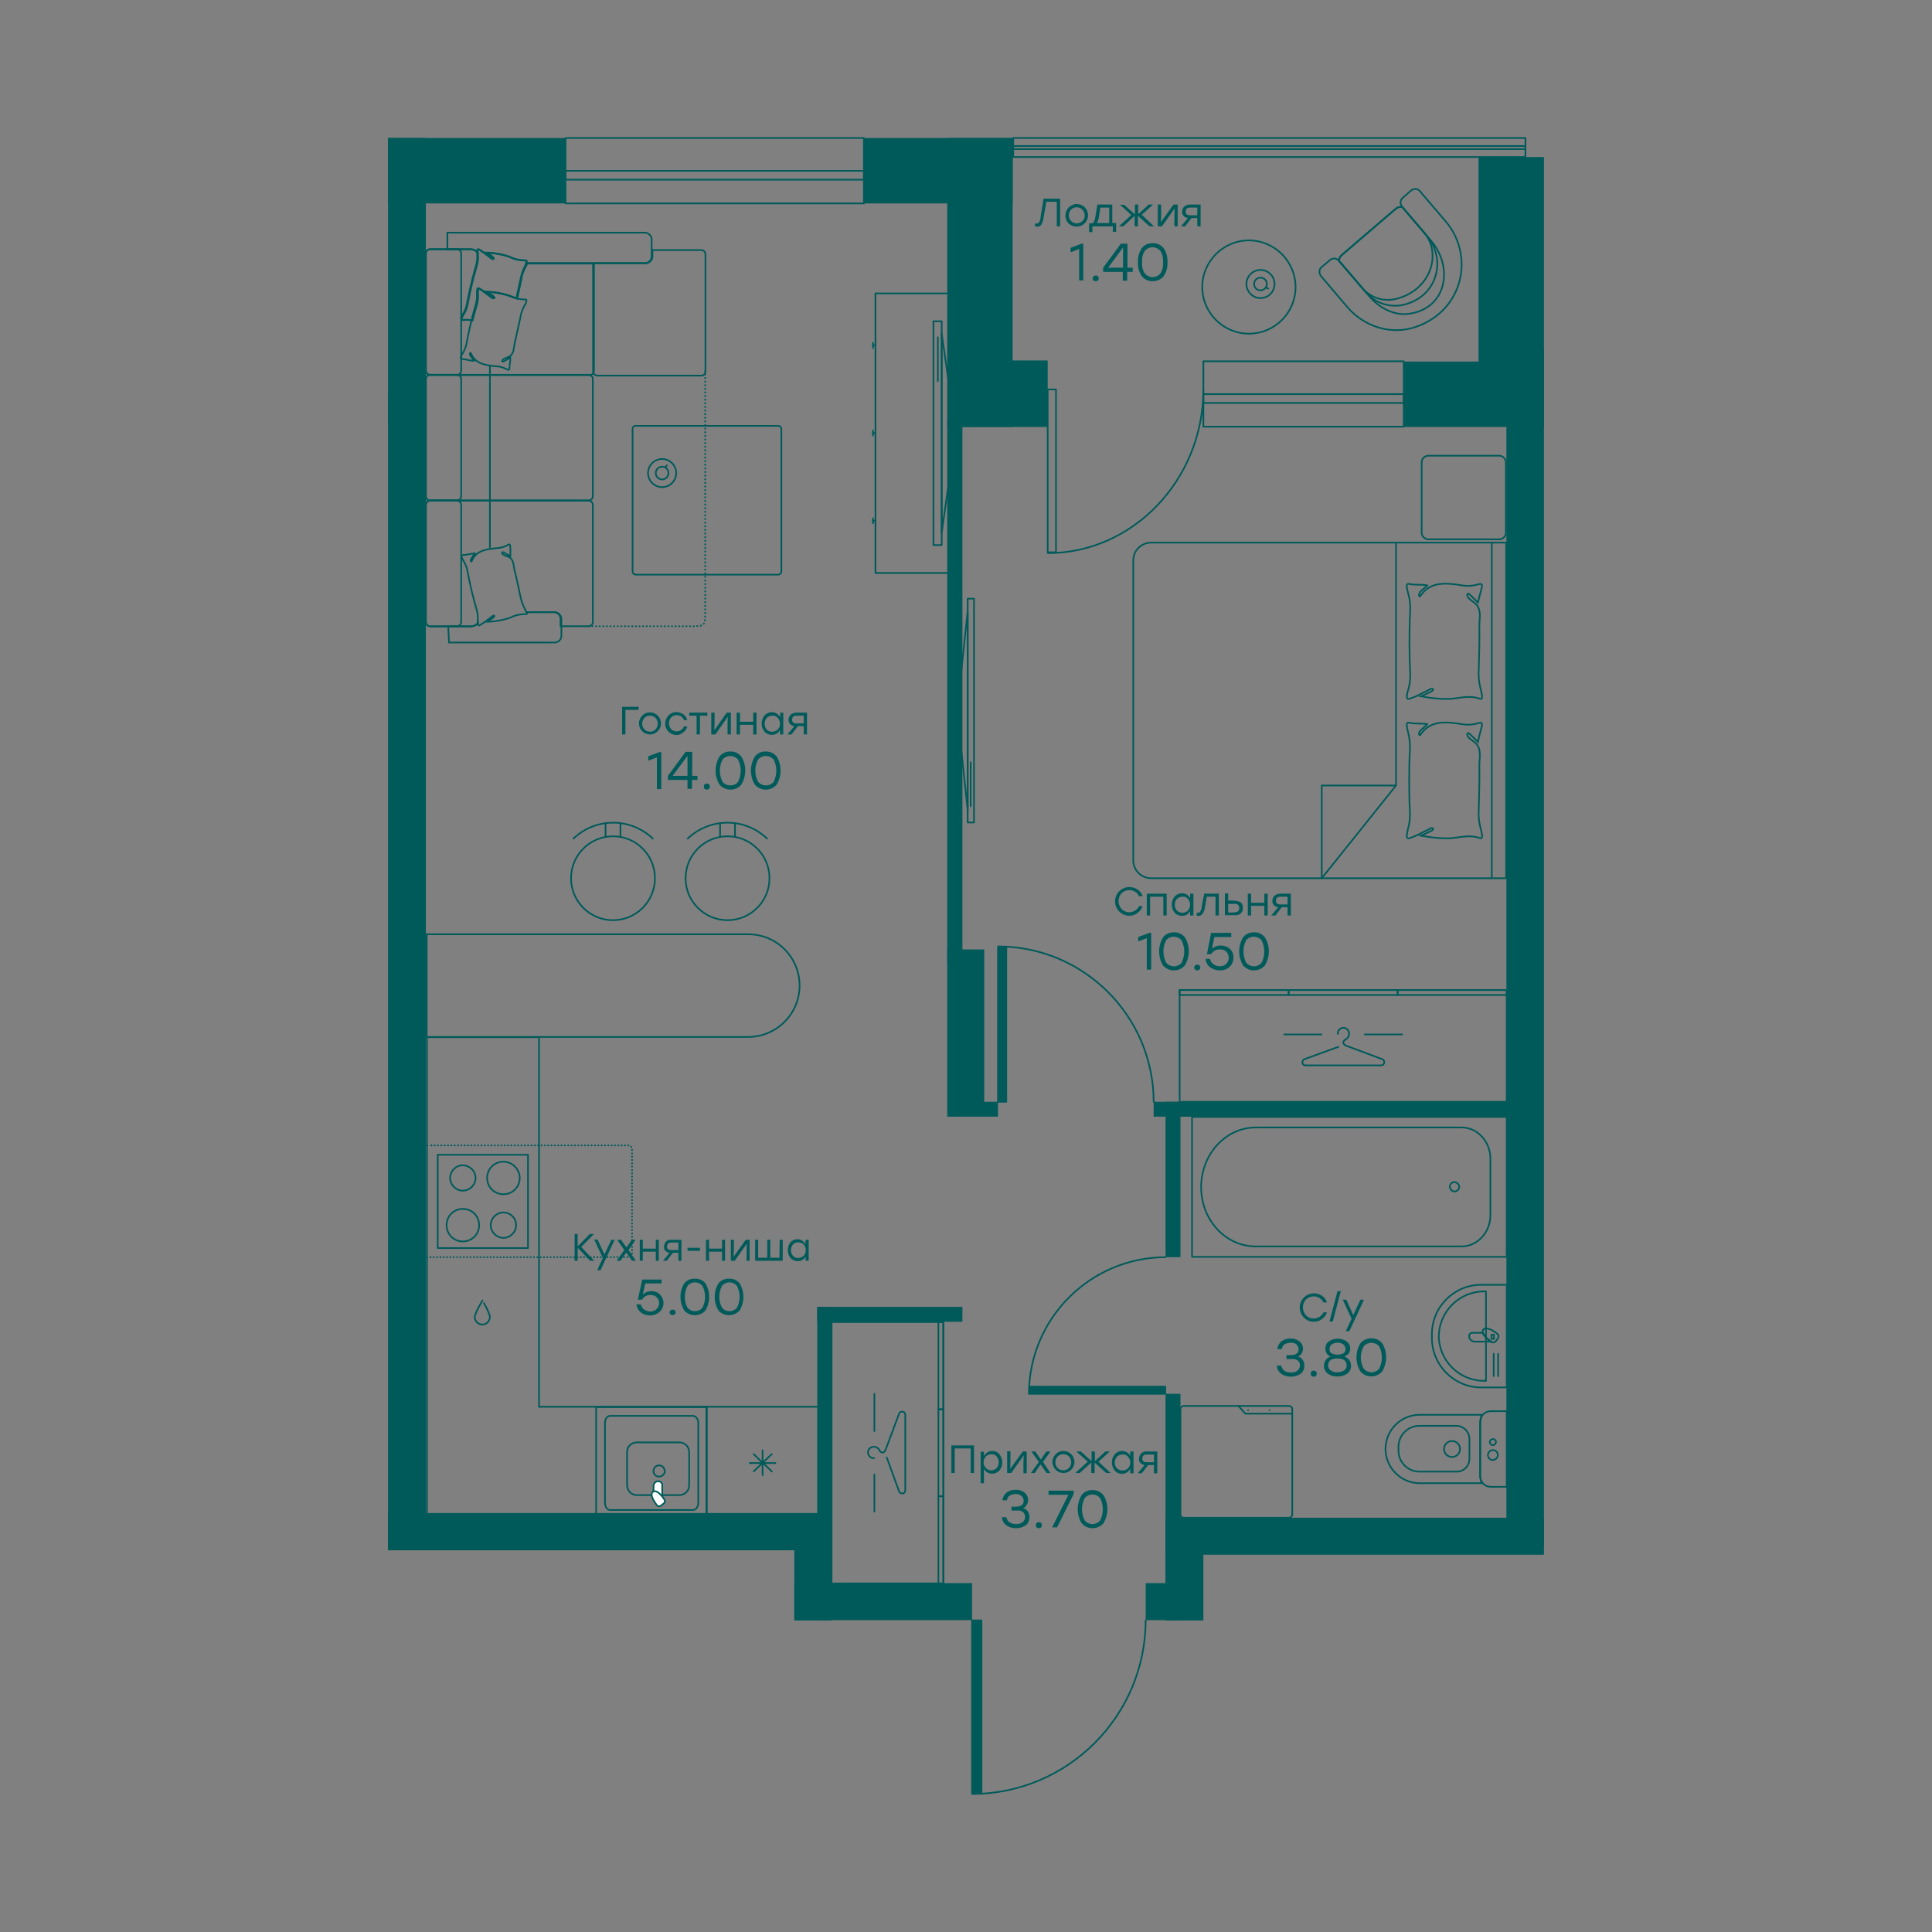 <?xml version="1.0" encoding="utf-8"?>
<!-- Generator: Adobe Illustrator 26.0.1, SVG Export Plug-In . SVG Version: 6.00 Build 0)  -->
<svg version="1.1" id="_278" xmlns="http://www.w3.org/2000/svg" xmlns:xlink="http://www.w3.org/1999/xlink" x="0px" y="0px"
	 viewBox="0 0 700 700" style="enable-background:new 0 0 700 700;" xml:space="preserve">
<rect x="0" y="0" width="700" height="700" fill="#808080" stroke="none"/>
<style type="text/css">
	.st0{fill:none;stroke:#005A5A;stroke-width:0.6;stroke-linecap:round;stroke-linejoin:round;}
	.st1{fill:none;stroke:#005A5A;stroke-width:0.6;stroke-miterlimit:10;}
	.st2{fill:none;stroke:#005A5A;stroke-width:0.6;stroke-miterlimit:22.93;}
	.st3{fill:none;stroke:#005A5A;stroke-width:0.6;stroke-linecap:round;stroke-miterlimit:10;}
	.st4{fill:none;stroke:#005A5A;stroke-width:0.6;stroke-linecap:round;stroke-miterlimit:10;stroke-dasharray:0.11,1.1;}
	.st5{fill-rule:evenodd;clip-rule:evenodd;fill:#FFFFFF;stroke:#005A5A;stroke-width:0.6;stroke-miterlimit:22.93;}
	.st6{fill:none;stroke:#005A5A;stroke-width:0.6;stroke-linecap:round;stroke-miterlimit:10;stroke-dasharray:0.12,1.19;}
	.st7{fill:#005A5A;stroke:#005A5A;stroke-width:0.6;stroke-linejoin:round;}
	.st8{fill-rule:evenodd;clip-rule:evenodd;fill:#005A5A;}
	.st9{fill:#005A5A;}
</style>
<g>
	<g>
		<path class="st0" d="M545.9,502.7v-37.2h-9.2c-9.8,0-17.8,7.9-17.9,17.8v1.6c0.1,9.8,8,17.8,17.9,17.8L545.9,502.7z"/>
		<path class="st0" d="M538.4,500.3v-32.4h-0.5c-9-0.1-16.4,7.1-16.6,16.2l0,0c0.1,9,7.5,16.3,16.6,16.2L538.4,500.3z"/>
		<line class="st0" x1="542.8" y1="498.6" x2="542.8" y2="490.5"/>
		<line class="st0" x1="541.2" y1="498.6" x2="541.2" y2="490.5"/>
		<g>
			<path class="st0" d="M540.3,486.1c-1.3-0.8-2.3-1.9-3.1-3.2h-3.7c-0.7,0-1.2,0.5-1.2,1.2l0,0c0,1.1,0.9,2,2,2L540.3,486.1z"/>
			<path class="st0" d="M542,485.9l0.7-1c0.4-0.5,0.3-1.2-0.1-1.6c-0.9-0.7-4.1-3-5.2-1.5l0,0c-1.1,1.5,2.1,3.8,3,4.5
				C540.9,486.5,541.7,486.4,542,485.9z"/>
			<rect x="540.4" y="483.6" class="st0" width="0.9" height="1.5"/>
		</g>
	</g>
	<g>
		<path class="st0" d="M545.9,538.7v-27.4h-5.8c-2.1,0-3.8,1.7-3.8,3.8v19.8c0,2.1,1.7,3.8,3.8,3.8H545.9z"/>
		<path class="st0" d="M536.8,537.4l-0.5-2.1v-19.8l0.5-2.9h-22.4c-6.9,0-12.4,5.6-12.4,12.4l0,0c0,6.8,5.6,12.4,12.4,12.4
			L536.8,537.4z"/>
		<path class="st0" d="M532.4,528.5v-7.1c0-2.6-2.1-4.8-4.8-4.8h-13.3c-4.2,0-7.6,3.4-7.6,7.6v1.4c0,4.2,3.4,7.6,7.6,7.6h13.3
			C530.3,533.3,532.4,531.2,532.4,528.5z"/>
		<path class="st0" d="M529,525c0-1.6-1.3-2.9-2.9-2.9c-1.6,0-2.9,1.3-2.9,2.9c0,1.6,1.3,2.9,2.9,2.9l0,0
			C527.7,527.9,529,526.6,529,525z"/>
		<path class="st0" d="M542.7,527.2c0-1-0.8-1.8-1.8-1.8s-1.8,0.8-1.8,1.8c0,1,0.8,1.8,1.8,1.8C541.9,528.9,542.7,528.1,542.7,527.2
			L542.7,527.2z"/>
		<path class="st0" d="M542,522.6c0.1-0.6-0.4-1.2-1-1.2s-1.2,0.4-1.2,1c0,0.1,0,0.1,0,0.2c0.1,0.6,0.6,1.1,1.2,1
			C541.5,523.5,541.9,523.1,542,522.6z"/>
	</g>
	<g>
		<rect x="431.9" y="404.7" class="st0" width="114" height="50.7"/>
		<path class="st0" d="M455,451.6h74.6c5.7,0,10.4-5.1,10.4-11.3v-20.5c0-6.2-4.7-11.3-10.4-11.3H455c-10.9,0-19.8,9.7-19.8,21.6
			S444,451.6,455,451.6z"/>
		<path class="st0" d="M526.9,428.3c0.9,0,1.7,0.7,1.8,1.6s-0.7,1.7-1.6,1.8c-0.9,0-1.7-0.7-1.8-1.6c0,0,0,0,0-0.1
			C525.3,429.1,526,428.3,526.9,428.3C526.9,428.3,526.9,428.3,526.9,428.3z"/>
	</g>
	<g>
		<g>
			<path class="st0" d="M428.9,509.4H467c0.7,0,1.2,0.5,1.2,1.2v38.1c0,0.7-0.5,1.2-1.2,1.2h-38.1c-0.7,0-1.2-0.5-1.2-1.2v-38.1
				C427.7,509.9,428.3,509.4,428.9,509.4z"/>
			<polyline class="st0" points="448.7,509.4 451.2,512.2 468.2,512.2 			"/>
		</g>
		<g>
			<path class="st0" d="M452.2,510.9L452.2,510.9z"/>
			<path class="st0" d="M460,510.9L460,510.9z"/>
		</g>
	</g>
	<g>
		<polygon class="st0" points="341.8,479 301.3,479 301.3,488.9 301.3,563.8 301.3,573.7 341.8,573.7 341.8,563.8 341.8,488.9 		"/>
		<polygon class="st0" points="341.8,479 340,479 340,482.3 340,507.3 340,510.6 341.8,510.6 341.8,507.3 341.8,482.3 		"/>
		<polygon class="st0" points="341.8,542.1 340,542.1 340,538.8 340,513.8 340,510.6 341.8,510.6 341.8,513.8 341.8,538.8 		"/>
		<polygon class="st0" points="341.8,573.7 340,573.7 340,570.4 340,545.4 340,542.1 341.8,542.1 341.8,545.4 341.8,570.4 		"/>
		<g>
			<path class="st0" d="M316.7,528.3c-1.2,0.1-2.1-0.8-2.2-1.9c-0.1-1.2,0.8-2.1,1.9-2.2c0.1,0,0.2,0,0.3,0c0.8,0,1.6,0.5,1.9,1.2
				c0.2,0.5,0.6,0.8,1.1,0.9c0.4,0,0.8-0.3,1-0.7c0.1-0.2,0.2-0.4,0.2-0.4l4.9-13.1c0.3-0.6,1-0.8,1.6-0.5c0.4,0.2,0.6,0.6,0.6,1
				V540c0,0.7-0.6,1.2-1.2,1.1c-0.4,0-0.8-0.3-1-0.6l-4.5-12.4"/>
			<line class="st0" x1="316.8" y1="518.5" x2="316.8" y2="505"/>
			<line class="st0" x1="316.8" y1="547.7" x2="316.8" y2="534.2"/>
		</g>
	</g>
	<g>
		<rect x="350.6" y="216.9" class="st0" width="2.3" height="81.1"/>
		<polygon class="st0" points="348.3,243.3 348.3,271.8 350.6,293.5 350.6,221.4 		"/>
		<line class="st0" x1="351.7" y1="276.2" x2="351.7" y2="292.1"/>
	</g>
	<g>
		<polygon class="st0" points="545.9,358.7 545.9,399.2 533.5,399.2 439.8,399.2 427.4,399.2 427.4,358.7 439.8,358.7 533.5,358.7 
					"/>
		<polygon class="st0" points="545.9,358.7 545.9,360.5 541.8,360.5 510.5,360.5 506.4,360.5 506.4,358.7 510.5,358.7 541.8,358.7 
					"/>
		<polygon class="st0" points="466.9,358.7 466.9,360.5 471,360.5 502.3,360.5 506.4,360.5 506.4,358.7 502.3,358.7 471,358.7 		"/>
		<polygon class="st0" points="427.4,358.7 427.4,360.5 431.5,360.5 462.8,360.5 466.9,360.5 466.9,358.7 462.8,358.7 431.5,358.7 
					"/>
		<g>
			<path class="st0" d="M484.7,374.6c-0.1-1.2,0.8-2.1,1.9-2.2s2.1,0.8,2.2,1.9c0,0.1,0,0.2,0,0.3c0,0.8-0.5,1.6-1.2,2
				c-0.5,0.2-0.8,0.6-0.9,1.1c0,0.4,0.3,0.8,0.7,1l0.4,0.2l13.1,4.9c0.6,0.3,0.8,1,0.5,1.6c-0.2,0.4-0.6,0.6-1,0.6h-27.4
				c-0.7,0-1.2-0.6-1.1-1.2c0-0.4,0.3-0.8,0.6-1l12.4-4.5"/>
			<line class="st0" x1="494.5" y1="374.8" x2="508" y2="374.8"/>
			<line class="st0" x1="465.3" y1="374.8" x2="478.8" y2="374.8"/>
		</g>
	</g>
	<g>
		<g>
			<path class="st0" d="M540.5,196.6v121.6 M545.7,196.6v121.6H417.1c-3.6,0-6.5-2.9-6.5-6.5V203.1c0-3.6,2.9-6.5,6.5-6.5
				L545.7,196.6z"/>
			<polyline class="st0" points="505.8,196.6 505.8,284.6 478.9,284.6 478.9,318.2 505.8,284.6 			"/>
			<path class="st1" d="M535.5,218.3c-0.9-0.9-2.2-2.1-2.9-2.8c-1-1.1-1.5,0.2-0.3,1.4c1,0.9,2.1,1.5,2.7,2.2c1.9,2.5,0.9,5.2,1,8.2
				s-0.1,11.6-0.2,14.6c-0.2,2.7,0,5.3,0.7,7.9c0.2,0.8,0.4,1.6,0.5,2.4c0.1,0.9-0.2,1.2-1,0.9c-2.9-1-5.7-0.5-8.6-0.1
				c-3.6,0.6-8.7,0-12.5-0.7c0.5-0.2,2-1,2.3-1.1c3.1-1.2,2-1.9,1.2-1.6c-0.5,0.2-0.9,0.5-1.3,0.7c-1.4,0.6-2.7,1.4-4.1,2
				c-0.7,0.3-1.5,0.6-2.3,0.9c-0.7,0.2-1-0.1-1-0.8c0.1-0.8,0.2-1.6,0.5-2.4c0.7-2.3,0.9-4.8,0.7-7.2c-0.3-5.1-0.3-15.6,0-20.6
				c0.2-2.4,0-4.8-0.7-7.2c-0.2-0.8-0.4-1.6-0.5-2.4c-0.1-0.9,0.2-1.2,1.1-1c1.4,0.4,4.8,0.1,6.3,0.5c-0.5,0.7-2.4,1.9-2.8,2.8
				s0,1.7,0.5,0.8c2.5-3.6,6.1-4.4,10-4.2c1.7,0.1,3.3,0.3,5,0.6c1.8,0.3,3.7,0.2,5.5-0.3c1.6-0.5,1.9-0.2,1.5,1.4
				S535.8,216.8,535.5,218.3z"/>
			<path class="st1" d="M535.5,268.8c-0.9-0.9-2.2-2.1-2.9-2.8c-1-1-1.5,0.2-0.3,1.4c1,0.9,2.1,1.5,2.7,2.2c1.9,2.5,0.9,5.2,1,8.2
				s-0.1,11.6-0.2,14.6c-0.2,2.7,0,5.3,0.7,7.9c0.2,0.8,0.4,1.6,0.5,2.4c0.1,0.9-0.2,1.2-1,0.9c-2.9-1-5.7-0.5-8.6-0.1
				c-3.6,0.6-8.7,0-12.5-0.7c0.5-0.2,2-1,2.3-1.1c3.1-1.2,2-1.9,1.2-1.6c-0.5,0.2-0.9,0.5-1.3,0.7c-1.4,0.6-2.7,1.4-4.1,2
				c-0.7,0.3-1.5,0.6-2.3,0.9c-0.7,0.2-1-0.1-1-0.8c0.1-0.8,0.2-1.7,0.4-2.5c0.7-2.3,0.9-4.8,0.7-7.2c-0.3-5-0.3-15.6,0-20.6
				c0.2-2.4,0-4.9-0.6-7.2c-0.2-0.8-0.4-1.6-0.5-2.5c-0.1-0.9,0.2-1.2,1.1-1c1.4,0.4,4.8,0.1,6.3,0.5c-0.5,0.7-2.4,2-2.8,2.8
				s0,1.7,0.5,0.8c2.5-3.6,6.1-4.4,10-4.2c1.7,0.1,3.3,0.3,5,0.6c1.8,0.3,3.7,0.2,5.5-0.3c1.6-0.5,1.9-0.2,1.5,1.4
				C536.3,265.4,535.8,267.2,535.5,268.8z"/>
		</g>
		<path class="st0" d="M517.6,165.1h25.5c1.4,0,2.5,1.1,2.5,2.4V193c0,1.4-1.1,2.4-2.5,2.4h-25.5c-1.4,0-2.5-1.1-2.5-2.4v-25.5
			C515.1,166.2,516.2,165.1,517.6,165.1z"/>
	</g>
	<g>
		<path class="st0" d="M452.5,120.9c-9.3,0-16.9-7.6-16.9-16.9s7.6-16.9,16.9-16.9s16.9,7.6,16.9,16.9c0,0,0,0,0,0
			C469.4,113.4,461.8,120.9,452.5,120.9z"/>
		<g>
			<path class="st0" d="M456.7,108c-2.8,0-5.1-2.3-5.1-5.1c0-2.8,2.3-5.1,5.1-5.1c2.8,0,5.1,2.3,5.1,5.1c0,0,0,0,0,0.1
				C461.7,105.8,459.5,108,456.7,108z"/>
			<path class="st0" d="M456.7,105.2c-1.3,0-2.3-1-2.3-2.3c0-1.3,1-2.3,2.3-2.3c1.3,0,2.3,1,2.3,2.3c0,0,0,0,0,0
				C459,104.1,458,105.2,456.7,105.2z"/>
			<line class="st0" x1="458.7" y1="104.1" x2="459.5" y2="104.6"/>
		</g>
	</g>
	<g>
		<path class="st0" d="M518.5,87.2c8.3,9.8,5.6,24.7-8.1,26.5c-5,0.7-10.5-1.9-14.2-6.3l-11-12.9c0-0.8,0.3-1.6,0.9-2.1l19.6-16.8
			c0.7-0.5,1.6-0.8,2.4-0.6L518.5,87.2z"/>
		<path class="st0" d="M516,84.3c6.5,7.6,2.4,20.9-10.2,24c-4.5,1.1-9.2-0.4-12.2-3.9l-8.6-10c0.1-0.7,0.5-1.4,1.1-1.9l19.6-16.8
			c0.6-0.5,1.4-0.8,2.3-0.7L516,84.3z"/>
		<path class="st0" d="M512.5,118.6c-8.7,2.8-18.3-0.3-24.3-7.3l-9.6-11.3c-0.8-1-0.7-2.4,0.2-3.2c0,0,0,0,0,0l3.1-2.6
			c1-0.8,2.4-0.7,3.2,0.3c0,0,0,0,0,0l9.6,11.2c3.1,3.8,8.1,5.7,13,4.9c13.1-2.5,16.6-16.5,9.3-25.1l-9-10.6c-0.8-1-0.7-2.4,0.2-3.2
			l3.1-2.7c1-0.8,2.4-0.7,3.2,0.3l9.2,10.8C534.5,92.6,530.2,112.9,512.5,118.6z"/>
	</g>
	<g>
		<polygon class="st2" points="154.7,375.8 195.3,375.8 195.3,509.7 256,509.7 256,550.2 154.7,550.2 		"/>
		<g>
			<rect x="256" y="509.7" class="st2" width="40.5" height="40.5"/>
			<polygon class="st2" points="279.8,533.3 276.5,530.1 281.2,530.1 276.5,530.1 276.3,530 276.3,530.1 276.5,530.1 276.3,530.1 
				276.3,534.7 276.3,530.1 276.2,530.1 276.3,530 272.9,526.7 276.3,530 276.3,530 276.3,530 276.3,530 276.3,530 276.3,525.2 
				276.3,530 279.8,526.7 276.3,530 276.3,530 276.3,530 276.2,530.1 271.4,530.1 276.2,530.1 272.9,533.3 276.2,530.1 276.3,530.1 
				276.3,530 276.5,530.1 			"/>
		</g>
		<g>
			<g>
				<rect x="158.6" y="418.4" class="st0" width="32.7" height="33.8"/>
				<path class="st0" d="M172.3,426.8c0,2.5-2.1,4.6-4.6,4.6s-4.6-2.1-4.6-4.6c0-2.5,2.1-4.6,4.6-4.6c0,0,0,0,0,0
					C170.3,422.3,172.3,424.3,172.3,426.8z"/>
				<path class="st0" d="M188.3,426.8c0,3.3-2.6,5.9-5.9,5.9s-5.9-2.6-5.9-5.9c0-3.3,2.6-5.9,5.9-5.9
					C185.6,420.9,188.3,423.6,188.3,426.8L188.3,426.8z"/>
				<path class="st0" d="M173.6,443.9c0,3.3-2.6,5.9-5.9,5.9c-3.3,0-5.9-2.6-5.9-5.9c0-3.3,2.6-5.9,5.9-5.9c0,0,0,0,0,0
					C171,438,173.6,440.6,173.6,443.9z"/>
				<path class="st0" d="M187,443.9c0,2.5-2.1,4.6-4.6,4.6s-4.6-2.1-4.6-4.6c0-2.5,2.1-4.6,4.6-4.6c0,0,0,0,0,0
					C184.9,439.3,187,441.3,187,443.9z"/>
			</g>
			<g>
				<line class="st3" x1="154.7" y1="455.5" x2="154.8" y2="455.5"/>
				<path class="st4" d="M155.9,455.5h71.8c0.7,0,1.3-0.6,1.3-1.3v-37.9c0-0.7-0.6-1.3-1.3-1.3h-72.3"/>
				<line class="st3" x1="154.8" y1="415" x2="154.7" y2="415"/>
			</g>
		</g>
		<path class="st0" d="M177.5,477.3c-0.1,1.5-1.4,2.7-2.9,2.6c-1.4-0.1-2.5-1.2-2.6-2.6c0-1.5,2.8-6.1,2.8-6.1
			S177.5,475.7,177.5,477.3z"/>
		<g>
			<path class="st2" d="M219.2,544.5v-29c0-1.4,0.8-2.5,1.9-2.5h30c1,0,1.9,1.2,1.9,2.5v29c0,1.4-0.8,2.6-1.9,2.6H221
				C220,547.1,219.2,545.9,219.2,544.5z"/>
			<path class="st2" d="M227.2,538.2v-12.1c0-2,1.6-3.5,3.6-3.5h15.4c1.9,0,3.5,1.6,3.5,3.5v12.1c0,1.9-1.6,3.5-3.5,3.5c0,0,0,0,0,0
				h-15.3C228.9,541.8,227.3,540.2,227.2,538.2L227.2,538.2z"/>
			<path class="st2" d="M238.8,535c-0.4,0-0.8-0.1-1.1-0.3c-0.3-0.2-0.6-0.5-0.8-0.9c-0.1-0.4-0.2-0.8-0.1-1.2
				c0.1-0.4,0.3-0.8,0.6-1.1c0.3-0.3,0.6-0.5,1-0.5c0.4-0.1,0.8-0.1,1.2,0.1c0.4,0.2,0.7,0.4,0.9,0.8c0.2,0.3,0.3,0.7,0.4,1.2
				C240.8,534.1,239.9,535,238.8,535C238.7,535,238.7,535,238.8,535L238.8,535z"/>
			<path class="st5" d="M240,543.4c-0.9-1.1-1.9-2-3.2-2.6v-2.4c0-0.9,0.7-1.7,1.6-1.7c0.2,0,0.5,0,0.7,0.1c0.2,0.1,0.4,0.2,0.5,0.4
				c0.2,0.2,0.3,0.4,0.3,0.6c0.1,0.2,0.1,0.4,0,0.7L240,543.4z"/>
			<path class="st5" d="M240.4,544.8l-0.9,0.7c-0.5,0.4-1.1,0.3-1.5-0.1c-0.6-0.9-2.9-3.9-1.4-4.9s3.6,2,4.1,2.8
				c0.2,0.2,0.2,0.5,0.2,0.8C240.8,544.4,240.6,544.7,240.4,544.8z"/>
			<path class="st0" d="M216,550.3v-40.5h40v40.5H216z"/>
		</g>
	</g>
	<g>
		<g>
			<line class="st3" x1="213.3" y1="226.9" x2="213.4" y2="226.9"/>
			<path class="st6" d="M214.6,226.9H250c5.5,0,5.5,0,5.5-5.4v-86.4"/>
			<line class="st3" x1="255.5" y1="134.5" x2="255.5" y2="134.4"/>
		</g>
		<g>
			<path class="st1" d="M154.3,225.4v-42.5c0-0.8,0.7-1.5,1.5-1.5h9.8c0.8,0,1.5,0.7,1.5,1.5v42.5c0,0.8-0.7,1.5-1.5,1.5h-9.8
				C155,226.9,154.3,226.2,154.3,225.4z"/>
			<line class="st1" x1="177.5" y1="198.6" x2="177.5" y2="181.4"/>
			<path class="st1" d="M162.4,226.9h8.2c1,0,1.9-0.4,2.6-1.2c0,0.1,0,0.3,0,0.5c0.1,0.4,0.3,0.6,0.7,0.3s0.9-0.6,1.4-0.9
				c0.8-0.6,1.6-1.2,2.4-1.8c0.2-0.2,0.5-0.4,0.8-0.6c0.5-0.4,1.3-0.1-0.5,1.1c-0.2,0.1-1.1,0.8-1.3,1c2.8-0.1,5.5-0.6,8.2-1.5
				c1.7-0.9,3.6-1.3,5.6-1.3c0.5,0,0.7-0.2,0.5-0.7l0,0h9.7c1.4-0.1,2.6,1,2.7,2.3v6.4c-0.1,1.4-1.3,2.4-2.7,2.3h-38L162.4,226.9z"
				/>
			<path class="st1" d="M154.3,225.4v-42.5c0-0.8,0.7-1.5,1.5-1.5c0,0,0,0,0,0h57.5c0.8,0,1.5,0.7,1.5,1.5v42.5
				c0,0.8-0.7,1.5-1.5,1.5h-10.2v-2.8c-0.1-1.4-1.3-2.4-2.7-2.3h-9.7c-0.2-0.5-0.4-0.9-0.6-1.3c-0.8-1.5-1.3-3.1-1.6-4.7
				c-0.4-1.9-1.5-7.1-2-8.9s-0.2-3.7-1.8-4.9c-0.4-0.3-1.3-0.5-2.1-0.9c-1-0.5-0.8-1.4,0-0.9c0.6,0.4,1.6,0.9,2.3,1.3
				c0-1,0.1-2.2,0-3.3s-0.2-1.2-1.2-0.6c-1.1,0.6-2.3,0.9-3.5,1c-1.1,0.1-2.2,0.2-3.3,0.4c-2.6,0.5-4.8,1.5-5.9,4.1
				c-0.2,0.7-0.6,0.3-0.4-0.4c0.4-0.7,0.9-1.5,1.4-2.2c-1,0-3.2,0.6-4.1,0.6c-0.6,0-0.7,0.2-0.6,0.8c0.2,0.5,0.4,1,0.7,1.4
				c0.8,1.3,1.3,2.8,1.5,4.3c0.8,4.2,1.8,8.4,3,12.6c0.5,1.4,0.7,3,0.6,4.5c0,0.4,0,0.7,0,1.1c-0.6,0.8-1.6,1.2-2.6,1.2h-14.7
				C155,226.9,154.3,226.2,154.3,225.4z"/>
		</g>
		<g>
			<path class="st1" d="M154.3,179.8v-42.5c0-0.8,0.7-1.5,1.5-1.5h57.5c0.8,0,1.5,0.7,1.5,1.5v42.5c0,0.8-0.7,1.5-1.5,1.5h-57.5
				C155,181.4,154.3,180.7,154.3,179.8z"/>
			<path class="st1" d="M154.3,179.8v-42.5c0-0.8,0.7-1.5,1.5-1.5h9.8c0.8,0,1.5,0.7,1.5,1.5v42.5c0,0.8-0.7,1.5-1.5,1.5h-9.8
				C155,181.4,154.3,180.7,154.3,179.8z"/>
			<line class="st1" x1="177.5" y1="181.4" x2="177.5" y2="135.8"/>
		</g>
		<g>
			<path class="st1" d="M214.9,134.5V95.4h18.8c1.4,0.1,2.6-1,2.7-2.3v-2.5h17.7c0.8,0,1.5,0.7,1.5,1.5v42.5c0,0.8-0.7,1.5-1.5,1.5
				c0,0,0,0,0,0h-37.7C215.6,136,214.9,135.4,214.9,134.5z"/>
			<path class="st1" d="M190.7,95.1c0.2-0.5,0-0.8-0.5-0.7c-1.9,0-3.8-0.4-5.6-1.3c-2.6-0.9-5.4-1.4-8.2-1.5c0.3,0.2,1.2,0.9,1.3,1
				c1.8,1.2,1,1.5,0.5,1.2c-0.3-0.2-0.5-0.4-0.8-0.6c-0.8-0.6-1.6-1.2-2.4-1.8c-0.4-0.3-0.9-0.6-1.4-0.9s-0.7-0.1-0.7,0.3
				c0,0.2,0,0.5,0,0.7c-0.6-0.8-1.6-1.2-2.6-1.2h-8.2v-6h71.3c1.4-0.1,2.6,1,2.7,2.3V93c-0.1,1.4-1.3,2.4-2.7,2.3h-43.1
				C190.6,95.3,190.7,95.2,190.7,95.1z"/>
			<path class="st1" d="M154.3,134.3V91.8c0-0.8,0.7-1.5,1.5-1.5h14.8c1,0,1.9,0.4,2.6,1.2c0,0.3,0,0.6,0,0.9c0.1,1.5-0.1,3-0.6,4.5
				c-1.2,4.1-2.2,8.3-3,12.6c-0.2,1.5-0.7,3-1.5,4.3c-0.3,0.4-0.5,0.9-0.7,1.4c-0.2,0.5,0,0.9,0.6,0.8c1.1-0.2,2.2-0.1,3.2,0.2
				c0.5-1.9,1-3.8,1.4-5.1c0.5-1.4,0.7-3,0.6-4.5c0-0.5,0-1.1,0.1-1.6c0.1-0.4,0.3-0.6,0.7-0.3s0.9,0.6,1.4,0.9
				c0.8,0.6,1.6,1.2,2.4,1.8c0.2,0.2,0.5,0.4,0.8,0.6c0.5,0.3,1.3,0-0.5-1.2c-0.2-0.1-1.1-0.8-1.3-1c2.8,0.1,5.5,0.6,8.2,1.5
				c0.8,0.3,1.6,0.6,2.4,0.9c0.5-2.3,1.2-5.5,1.5-6.9c0.2-1.7,0.8-3.3,1.6-4.7c0.2-0.3,0.4-0.7,0.5-1.1h24.2v38.9
				c0,0.8-0.7,1.5-1.5,1.5h-57.6C155,135.8,154.3,135.1,154.3,134.3C154.3,134.3,154.3,134.3,154.3,134.3z"/>
			<path class="st1" d="M154.3,134.3V91.8c0-0.8,0.7-1.5,1.5-1.5h9.8c0.8,0,1.5,0.7,1.5,1.5v42.5c0,0.8-0.7,1.5-1.5,1.5h-9.8
				C155,135.8,154.3,135.1,154.3,134.3z"/>
			<line class="st1" x1="177.5" y1="135.8" x2="177.5" y2="132.5"/>
		</g>
		<g>
			<path class="st1" d="M184.7,107.2c-2.6-0.9-5.4-1.4-8.2-1.5c0.3,0.2,1.2,0.9,1.3,1c1.8,1.2,1,1.5,0.5,1.2
				c-0.3-0.2-0.5-0.4-0.8-0.6c-0.8-0.6-1.6-1.2-2.4-1.8c-0.4-0.3-0.9-0.6-1.4-0.9s-0.7-0.1-0.7,0.3c-0.1,0.5-0.1,1-0.1,1.6
				c0.1,1.5-0.1,3-0.6,4.5c-0.4,1.3-0.9,3.1-1.4,5.1c-1-0.3-2.1-0.3-3.2-0.2c-0.6,0.1-0.7-0.2-0.6-0.8c0.2-0.5,0.4-1,0.7-1.4
				c0.8-1.3,1.3-2.8,1.5-4.3c0.8-4.2,1.8-8.4,3-12.6c0.5-1.4,0.7-3,0.6-4.5c0-0.5,0-1.1,0.1-1.6c0.1-0.4,0.3-0.6,0.7-0.3
				s0.9,0.6,1.4,0.9c0.8,0.6,1.6,1.2,2.4,1.8c0.2,0.2,0.5,0.4,0.8,0.6c0.5,0.3,1.3,0-0.5-1.2c-0.2-0.1-1.1-0.8-1.3-1
				c2.8,0.1,5.5,0.6,8.2,1.5c1.7,0.9,3.6,1.3,5.6,1.3c0.5,0,0.7,0.2,0.5,0.7c-0.2,0.5-0.4,0.9-0.6,1.4c-0.8,1.5-1.3,3.1-1.6,4.7
				c-0.3,1.4-1,4.6-1.5,6.9C186.2,107.8,185.5,107.5,184.7,107.2z"/>
			<path class="st1" d="M184.9,129.6c-0.7,0.4-1.7,0.9-2.3,1.3c-0.8,0.5-0.9-0.4,0-0.9c0.8-0.4,1.6-0.6,2.1-0.9
				c1.6-1.2,1.4-3,1.8-4.9s1.6-7.1,2-8.9c0.2-1.7,0.8-3.3,1.6-4.7c0.3-0.4,0.5-0.9,0.6-1.4c0.2-0.5,0-0.8-0.5-0.7
				c-1.9,0-3.8-0.4-5.6-1.3c-2.6-0.9-5.4-1.4-8.2-1.5c0.3,0.2,1.2,0.9,1.3,1c1.8,1.2,1,1.5,0.5,1.2c-0.3-0.2-0.5-0.4-0.8-0.6
				c-0.8-0.6-1.6-1.2-2.4-1.8c-0.4-0.3-0.9-0.6-1.4-0.9s-0.7-0.1-0.7,0.3c-0.1,0.5-0.1,1-0.1,1.6c0.1,1.5-0.1,3-0.6,4.5
				c-1.2,4.1-2.2,8.3-3,12.6c-0.2,1.5-0.7,3-1.5,4.3c-0.3,0.4-0.5,0.9-0.7,1.4c-0.2,0.5,0,0.8,0.6,0.8c0.9,0,3.1,0.7,4.1,0.6
				c-0.5-0.7-1-1.4-1.4-2.1c-0.2-0.7,0.2-1.1,0.4-0.4c1.1,2.6,3.3,3.6,5.9,4.1c1.1,0.2,2.2,0.4,3.3,0.4c1.2,0.1,2.4,0.4,3.5,1
				c1,0.5,1.2,0.4,1.2-0.6S185,130.7,184.9,129.6z"/>
		</g>
	</g>
	<g>
		<path class="st0" d="M230.2,154.3H282c0.6,0,1.1,0.5,1.1,1.1v51.7c0,0.6-0.5,1.1-1.1,1.1h-51.7c-0.6,0-1.1-0.5-1.1-1.1v-51.7
			C229.1,154.9,229.6,154.3,230.2,154.3z"/>
		<g>
			<path class="st0" d="M245,171.4c0,2.8-2.3,5.1-5.1,5.1c-2.8,0-5.1-2.3-5.1-5.1c0-2.8,2.3-5.1,5.1-5.1c0,0,0,0,0,0
				C242.7,166.3,245,168.6,245,171.4z"/>
			<path class="st0" d="M242.2,171.4c0,1.3-1,2.3-2.3,2.3c-1.3,0-2.3-1-2.3-2.3c0-1.3,1-2.3,2.3-2.3c0,0,0,0,0,0
				C241.2,169.1,242.2,170.1,242.2,171.4C242.2,171.4,242.2,171.4,242.2,171.4z"/>
			<line class="st0" x1="241.1" y1="169.4" x2="241.6" y2="168.6"/>
		</g>
	</g>
	<g>
		<rect x="338.2" y="116.4" class="st0" width="3" height="81.1"/>
		<polygon class="st0" points="344.3,171 344.3,142.6 341.2,120.8 341.2,193 		"/>
		<line class="st0" x1="339.8" y1="138.1" x2="339.8" y2="122.2"/>
	</g>
	<g>
		<rect x="317.2" y="106.3" class="st0" width="27" height="101.3"/>
		<g>
			<line class="st0" x1="316.3" y1="189.6" x2="316.3" y2="187.8"/>
			<line class="st0" x1="317.2" y1="188.7" x2="316.3" y2="188.7"/>
		</g>
		<g>
			<line class="st0" x1="316.3" y1="157.8" x2="316.3" y2="156"/>
			<line class="st0" x1="317.2" y1="156.9" x2="316.3" y2="156.9"/>
		</g>
		<g>
			<line class="st0" x1="316.3" y1="126.1" x2="316.3" y2="124.2"/>
			<line class="st0" x1="317.2" y1="125.1" x2="316.3" y2="125.1"/>
		</g>
	</g>
	<g>
		<path class="st1" d="M207.6,304c8.1-7.9,21-7.9,29.1,0"/>
		<line class="st1" x1="224.8" y1="303.2" x2="224.8" y2="298"/>
		<line class="st1" x1="219.4" y1="303.2" x2="219.4" y2="298"/>
		<circle class="st1" cx="222.1" cy="318.2" r="15.2"/>
	</g>
	<g>
		<path class="st1" d="M249,304c8.1-7.9,21-7.9,29.1,0"/>
		<line class="st1" x1="266.3" y1="303.2" x2="266.3" y2="298"/>
		<line class="st1" x1="260.9" y1="303.2" x2="260.9" y2="298"/>
		<circle class="st1" cx="263.6" cy="318.2" r="15.2"/>
	</g>
	<path class="st1" d="M271.1,375.7H154.6l0,0v-37.2l0,0h116.5c10.3,0,18.6,8.3,18.6,18.6l0,0C289.7,367.4,281.3,375.7,271.1,375.7
		L271.1,375.7z"/>
	<g>
		<rect x="361.6" y="343.1" class="st7" width="3" height="56.1"/>
		<path class="st0" d="M418,399.2c-0.1-31.1-25.3-56.2-56.3-56.3"/>
	</g>
	<g>
		<rect x="373" y="502.4" class="st7" width="49.2" height="2.6"/>
		<path class="st0" d="M422.3,455.5c-27.3,0.1-49.4,22.2-49.5,49.5"/>
	</g>
	<g>
		<rect x="352.2" y="587.1" class="st7" width="3.4" height="62.6"/>
		<path class="st0" d="M415.1,587.1c-0.1,34.7-28.2,62.8-62.9,62.9"/>
	</g>
	<g>
		<rect x="204.9" y="50" class="st0" width="108.1" height="23.7"/>
		<rect x="204.9" y="61.9" class="st0" width="108.1" height="3.2"/>
	</g>
	<g>
		<rect x="436" y="130.9" class="st0" width="72.6" height="23.7"/>
		<rect x="436" y="142.8" class="st0" width="72.6" height="3.2"/>
	</g>
	<g>
		<rect x="367.1" y="50" class="st0" width="185.6" height="6.9"/>
		<rect x="367.1" y="52.9" class="st0" width="185.6" height="1.1"/>
	</g>
	<g>
		<rect x="379.6" y="141.1" class="st0" width="3" height="59"/>
		<path class="st0" d="M436,141.1c0,32.8-25.6,59.3-56.3,59.3"/>
	</g>
	<polyline class="st8" points="559.4,154.7 508.6,154.7 508.6,131 559.4,131 	"/>
	<polyline class="st8" points="559.4,151.2 535.7,151.2 535.7,56.9 559.4,56.9 	"/>
	<rect x="343.2" y="344" class="st9" width="13.4" height="60.6"/>
	<rect x="343.3" y="130.6" class="st9" width="36.3" height="24.1"/>
	<rect x="343.2" y="50" class="st9" width="23.7" height="104.7"/>
	<rect x="313" y="50" class="st9" width="53.9" height="23.7"/>
	<polyline class="st8" points="140.6,50 204.9,50 204.9,73.7 140.6,73.7 	"/>
	<polyline class="st8" points="140.6,50 154.3,50 154.3,153.2 140.6,153.2 	"/>
	<rect x="343.2" y="152.1" class="st9" width="5.5" height="196.7"/>
	<rect x="415.1" y="573.6" class="st9" width="20.3" height="13.4"/>
	<rect x="287.8" y="573.6" class="st9" width="64.4" height="13.4"/>
	<rect x="287.8" y="549.9" class="st9" width="13.4" height="37.2"/>
	<polyline class="st8" points="140.6,548.2 298.8,548.2 298.8,561.7 140.6,561.7 	"/>
	<rect x="422.3" y="549.9" class="st9" width="13.7" height="37.2"/>
	<rect x="422.3" y="505" class="st9" width="5.4" height="82.1"/>
	<rect x="422.3" y="399.2" class="st9" width="5.4" height="56.3"/>
	<rect x="296.1" y="473.5" class="st9" width="5.1" height="77.3"/>
	<rect x="296.1" y="473.5" class="st9" width="52.6" height="5.4"/>
	<rect x="418" y="399.2" class="st9" width="130.1" height="5.4"/>
	<rect x="346.2" y="399.2" class="st9" width="15.4" height="5.4"/>
	<polyline class="st8" points="559.4,549.9 422.3,549.9 422.3,563.3 559.4,563.3 	"/>
	<rect x="545.8" y="126.2" class="st9" width="13.6" height="434"/>
	<rect x="140.6" y="143.2" class="st9" width="13.7" height="418.4"/>
	<g>
		<path class="st9" d="M231.4,256.1v1.1h-4.8v8.9h-1.2v-10L231.4,256.1z"/>
		<path class="st9" d="M235.5,258.1c2.2,0,4,1.8,4,4c0,2.2-1.8,4-4,4s-4-1.8-4-4c0-1,0.4-2,1.2-2.8
			C233.4,258.5,234.4,258.1,235.5,258.1z M237.5,260.1c-0.5-0.5-1.2-0.8-2-0.8c-0.8,0-1.5,0.3-2,0.8c-1.1,1.2-1.1,3,0,4.2
			c0.5,0.5,1.2,0.8,2,0.8c0.8,0,1.5-0.3,2-0.8C238.6,263.1,238.6,261.3,237.5,260.1z"/>
		<path class="st9" d="M245.1,266.3c-1.1,0-2.1-0.4-2.9-1.2c-1.6-1.6-1.6-4.2,0-5.9c0.8-0.8,1.8-1.2,2.9-1.2c0.9,0,1.7,0.3,2.5,0.8
			c0.7,0.5,1.2,1.3,1.4,2.1h-1.2c-0.2-0.5-0.5-1-1-1.3c-0.5-0.3-1-0.5-1.6-0.5c-0.8,0-1.5,0.3-2,0.8c-1.1,1.2-1.1,3.1,0,4.3
			c0.5,0.5,1.2,0.8,2,0.8c0.6,0,1.1-0.2,1.6-0.5c0.5-0.3,0.8-0.8,1-1.3h1.2c-0.2,0.9-0.7,1.6-1.4,2.1
			C246.8,266,246,266.3,245.1,266.3z"/>
		<path class="st9" d="M256.3,258.2v1.1h-2.7v6.8h-1.2v-6.8h-2.7v-1.1H256.3z"/>
		<path class="st9" d="M263.3,258.2h1.5v7.9h-1.2v-3.8l0.1-2.6l-4.5,6.4h-1.5v-7.9h1.2v3.8l-0.1,2.6L263.3,258.2z"/>
		<path class="st9" d="M272.9,258.2h1.2v7.9h-1.2v-3.5h-4.8v3.5h-1.2v-7.9h1.2v3.3h4.8L272.9,258.2z"/>
		<path class="st9" d="M282.6,258.2h1.2v7.9h-1.2v-1.6c-0.3,0.5-0.7,1-1.2,1.3c-1.5,0.8-3.3,0.5-4.4-0.7c-1.4-1.7-1.4-4.2,0-5.9
			c1.3-1.4,3.5-1.6,4.9-0.3c0.3,0.3,0.6,0.6,0.8,0.9V258.2z M279.8,265.1c0.8,0,1.5-0.3,2-0.8c1.1-1.2,1.1-3,0-4.2
			c-0.5-0.5-1.2-0.9-2-0.8c-0.7,0-1.5,0.3-2,0.8c-1,1.2-1,3,0,4.3C278.4,264.9,279.1,265.2,279.8,265.1z"/>
		<path class="st9" d="M288.6,258.2h3.8v7.9h-1.2v-3h-2.1l-2.3,3h-1.5l2.5-3c-0.6-0.1-1.1-0.3-1.5-0.7c-0.4-0.4-0.6-1-0.6-1.5
			c0-0.7,0.2-1.4,0.7-1.9C287.1,258.4,287.8,258.2,288.6,258.2z M288.7,262.1h2.5v-2.8h-2.6c-1.1,0-1.6,0.5-1.6,1.5
			C287,261.7,287.5,262.1,288.7,262.1z"/>
	</g>
	<g>
		<path class="st9" d="M352.9,523.7v10h-1.2v-8.9h-5.8v8.9h-1.2v-10H352.9z"/>
		<path class="st9" d="M359.5,525.7c1,0,2,0.4,2.6,1.2c1.4,1.7,1.4,4.2,0,5.9c-1.1,1.2-3,1.5-4.4,0.7c-0.5-0.3-0.9-0.8-1.2-1.3v5.2
			h-1.2v-11.4h1.2v1.6c0.3-0.5,0.7-1,1.2-1.3C358.2,525.9,358.8,525.7,359.5,525.7z M359.2,532.7c0.7,0,1.4-0.3,1.9-0.8
			c1-1.2,1-3,0-4.2c-0.5-0.6-1.2-0.9-1.9-0.8c-0.8,0-1.5,0.3-2,0.8c-1.1,1.2-1.1,3,0,4.2C357.7,532.4,358.5,532.8,359.2,532.7
			L359.2,532.7z"/>
		<path class="st9" d="M370.6,525.9h1.4v7.9h-1.2V530l0.1-2.7l-4.5,6.4h-1.5v-7.9h1.2v3.8l-0.1,2.6L370.6,525.9z"/>
		<path class="st9" d="M380.6,533.7h-1.4l-2.2-3.1l-2.1,3.1h-1.4l2.9-4l-2.7-3.8h1.4l2,2.9l2-2.9h1.5l-2.7,3.8L380.6,533.7z"/>
		<path class="st9" d="M385.3,525.7c2.2,0,4,1.8,4,4c0,2.2-1.8,4-4,4c-2.2,0-4-1.8-4-4c0-1,0.4-2,1.2-2.8
			C383.2,526.1,384.3,525.7,385.3,525.7z M387.3,527.7c-1.1-1.1-2.9-1.1-4.1,0c0,0,0,0,0,0c-1.1,1.2-1.1,3,0,4.2
			c1.1,1.1,2.9,1.1,4.1,0C388.4,530.7,388.4,528.9,387.3,527.7L387.3,527.7z"/>
		<path class="st9" d="M402.4,533.7h-1.6l-4.2-3.8v3.8h-1.2v-3.8l-4.2,3.8h-1.6l4.5-4.1l-4.1-3.7h1.6l3.9,3.5v-3.5h1.2v3.5l3.8-3.5
			h1.6l-4.1,3.7L402.4,533.7z"/>
		<path class="st9" d="M409.5,525.9h1.2v7.9h-1.2v-1.6c-0.3,0.5-0.7,1-1.2,1.3c-0.5,0.3-1.2,0.5-1.8,0.5c-1,0-2-0.4-2.6-1.2
			c-1.4-1.7-1.4-4.2,0-5.9c0.7-0.8,1.6-1.2,2.6-1.2c0.6,0,1.2,0.2,1.8,0.5c0.5,0.3,1,0.8,1.2,1.3V525.9z M406.7,532.8
			c0.8,0,1.5-0.3,2-0.8c1.1-1.2,1.1-3,0-4.2c-0.5-0.6-1.2-0.9-2-0.8c-0.8,0-1.5,0.3-2,0.8c-0.5,0.6-0.8,1.3-0.8,2.1
			c0,0.8,0.2,1.5,0.8,2.1C405.2,532.5,405.9,532.8,406.7,532.8z"/>
		<path class="st9" d="M415.5,525.9h3.8v7.9h-1.2v-3H416l-2.3,3h-1.5l2.5-3c-0.6-0.1-1.1-0.3-1.5-0.7c-0.4-0.4-0.6-1-0.5-1.5
			c0-0.7,0.2-1.4,0.7-1.9C413.9,526.1,414.7,525.8,415.5,525.9z M415.6,529.8h2.5v-2.8h-2.6c-1.1,0-1.6,0.5-1.6,1.5
			S414.4,529.8,415.6,529.8L415.6,529.8z"/>
	</g>
	<g>
		<path class="st9" d="M476,478.9c-2.8,0-5.1-2.4-5.1-5.2c0-2.8,2.4-5.1,5.2-5.1c1,0,2,0.3,2.9,0.9c0.9,0.6,1.5,1.5,1.8,2.4h-1.3
			c-0.3-0.7-0.8-1.2-1.4-1.6c-1.6-1-3.6-0.7-4.9,0.5c-1.5,1.6-1.5,4.1,0,5.8c1.3,1.3,3.3,1.5,4.9,0.5c0.6-0.4,1.1-0.9,1.4-1.6h1.3
			c-0.3,1-1,1.8-1.8,2.4C478.1,478.6,477.1,478.9,476,478.9z"/>
		<path class="st9" d="M485.8,467.8l-2.9,11h-1.2l2.9-11H485.8z"/>
		<path class="st9" d="M492.9,470.9h1.3l-5.3,11.4h-1.3l2.1-4.5l-3.2-6.9h1.3l2.5,5.6L492.9,470.9z"/>
	</g>
	<g>
		<path class="st9" d="M409.2,331.8c-2.8,0-5.2-2.3-5.2-5.2s2.3-5.2,5.2-5.2c1.1,0,2.1,0.3,3,0.9c0.8,0.6,1.5,1.4,1.8,2.4h-1.3
			c-0.3-0.7-0.8-1.2-1.4-1.6c-1.6-1-3.6-0.7-4.9,0.5c-1.5,1.6-1.5,4.1,0,5.8c1.3,1.3,3.3,1.5,4.9,0.5c0.6-0.4,1.1-0.9,1.4-1.6h1.3
			c-0.3,1-0.9,1.8-1.8,2.4C411.3,331.5,410.2,331.8,409.2,331.8z"/>
		<path class="st9" d="M422.7,323.8v7.9h-1.2v-6.8h-4.8v6.8h-1.2v-7.9H422.7z"/>
		<path class="st9" d="M431.2,323.8h1.2v7.9h-1.2v-1.6c-0.3,0.5-0.7,1-1.2,1.3c-1.5,0.8-3.3,0.5-4.4-0.7c-1.4-1.7-1.4-4.2,0-5.9
			c1.1-1.2,3-1.5,4.4-0.7c0.5,0.3,1,0.8,1.2,1.3V323.8z M428.4,330.7c0.8,0,1.5-0.3,2-0.8c0.5-0.6,0.8-1.3,0.8-2.1
			c0-0.8-0.3-1.6-0.8-2.1c-0.5-0.6-1.2-0.9-2-0.8c-0.8,0-1.5,0.3-2,0.8c-1,1.2-1,3,0,4.2C426.9,330.4,427.7,330.7,428.4,330.7
			L428.4,330.7z"/>
		<path class="st9" d="M436.3,323.8h5.3v7.9h-1.2v-6.8h-3.2l-0.6,3.7c-0.1,0.9-0.4,1.7-0.9,2.5c-0.4,0.5-0.9,0.8-1.5,0.7
			c-0.2,0-0.4,0-0.6,0v-1.1h0.4c0.4,0,0.7-0.1,0.9-0.5c0.3-0.5,0.5-1.1,0.5-1.7L436.3,323.8z"/>
		<path class="st9" d="M447.5,326.4c0.7,0,1.5,0.2,2.1,0.6c0.5,0.5,0.8,1.2,0.7,1.9c0.1,0.7-0.2,1.5-0.7,2c-0.6,0.5-1.3,0.8-2.1,0.7
			h-3.7v-7.9h1.2v2.6H447.5z M447.4,330.5c1.1,0,1.6-0.5,1.6-1.5c0-0.4-0.1-0.8-0.4-1.1c-0.3-0.3-0.8-0.5-1.3-0.4H445v3.1H447.4z"/>
		<path class="st9" d="M458.1,323.8h1.2v7.9h-1.2v-3.5h-4.8v3.5h-1.2v-7.9h1.2v3.3h4.8V323.8z"/>
		<path class="st9" d="M463.9,323.8h3.8v7.9h-1.2v-3h-2.1l-2.3,3h-1.5l2.5-3c-0.6-0.1-1.1-0.3-1.5-0.7c-0.4-0.4-0.6-1-0.6-1.5
			c0-0.7,0.2-1.4,0.7-1.9C462.4,324,463.1,323.8,463.9,323.8z M464,327.7h2.5v-2.8h-2.6c-1.1,0-1.6,0.5-1.6,1.5
			C462.3,327.2,462.8,327.7,464,327.7L464,327.7z"/>
	</g>
	<g>
		<path class="st9" d="M378.1,72h6v10h-1.2v-8.9h-3.8l-1,5.8c-0.1,0.9-0.4,1.7-0.8,2.5c-0.4,0.5-0.9,0.8-1.5,0.7c-0.3,0-0.5,0-0.8,0
			V81c0.2,0,0.4,0,0.6,0c0.4,0,0.7-0.2,0.9-0.5c0.3-0.5,0.5-1.1,0.5-1.7L378.1,72z"/>
		<path class="st9" d="M390.1,73.9c2.3,0,4.1,1.8,4.1,4.1c0,2.3-1.8,4.1-4.1,4.1c0,0,0,0,0,0c-1.1,0-2.1-0.4-2.9-1.1
			c-1.6-1.6-1.6-4.2,0-5.8C388,74.4,389.1,73.9,390.1,73.9z M392.1,75.9c-0.5-0.5-1.2-0.8-2-0.8c-0.8,0-1.5,0.3-2,0.8
			c-1.1,1.2-1.1,3,0,4.2c1.1,1.1,2.9,1.1,4.1,0c0,0,0,0,0,0C393.3,79,393.3,77.1,392.1,75.9L392.1,75.9z"/>
		<path class="st9" d="M403,80.8h1.4v3.2h-1.2V82h-7.4v2.1h-1.2v-3.2h1.3c0.4-0.3,0.8-1.1,1-2.5l0.7-4.3h5.4L403,80.8z M397.4,80.8
			h4.5v-5.6h-3.2l-0.5,3.2C398.1,79.3,397.8,80.1,397.4,80.8z"/>
		<path class="st9" d="M418.1,82h-1.6l-4.2-3.8V82h-1.2v-3.8L407,82h-1.6l4.5-4.1l-4.1-3.7h1.5l3.9,3.5v-3.6h1.2v3.5l3.8-3.5h1.6
			l-4.1,3.7L418.1,82z"/>
		<path class="st9" d="M425.2,74.1h1.5V82h-1.2v-3.8l0.1-2.7L421,82h-1.5v-7.9h1.2v3.8l-0.1,2.6L425.2,74.1z"/>
		<path class="st9" d="M431.2,74.1h3.8V82h-1.2v-3h-2.1l-2.3,3h-1.5l2.5-3c-0.6-0.1-1.1-0.3-1.5-0.7c-0.4-0.4-0.6-1-0.6-1.5
			c0-0.7,0.2-1.4,0.7-1.9C429.7,74.3,430.5,74.1,431.2,74.1z M431.3,78h2.5v-2.8h-2.6c-1.1,0-1.6,0.5-1.6,1.5S430.2,78,431.3,78
			L431.3,78z"/>
	</g>
	<g>
		<path class="st9" d="M238.9,272.5h0.7v13.4h-1.6v-11.5l-3.1,1.2V274L238.9,272.5z"/>
		<path class="st9" d="M252.7,281.1v1.5h-2v3.2h-1.6v-3.2H242v-1.5l6.4-8.7h2.4v8.7H252.7z M243.7,281.1h5.4V274H249L243.7,281.1z"
			/>
		<path class="st9" d="M255.3,284.2c0.2-0.2,0.5-0.3,0.8-0.3c0.3,0,0.6,0.1,0.8,0.3c0.2,0.2,0.3,0.5,0.3,0.8c0,0.3-0.1,0.6-0.3,0.8
			c-0.2,0.2-0.5,0.3-0.8,0.3c-0.3,0-0.6-0.1-0.8-0.3c-0.2-0.2-0.3-0.5-0.3-0.7C255,284.7,255.1,284.4,255.3,284.2z"/>
		<path class="st9" d="M264.6,272.3c1.5-0.1,3,0.6,4,1.8c1.9,3.1,1.9,7,0,10.2c-1.9,2.2-5.2,2.4-7.4,0.5c-0.2-0.2-0.3-0.3-0.5-0.5
			c-1.9-3.1-1.9-7.1,0-10.2C261.6,272.9,263.1,272.2,264.6,272.3z M261.8,283.3c1.3,1.5,3.6,1.7,5.1,0.5c0.2-0.1,0.3-0.3,0.5-0.5
			c1.3-2.6,1.3-5.6,0-8.1c-1.3-1.5-3.6-1.7-5.1-0.5c-0.2,0.1-0.3,0.3-0.5,0.5C260.5,277.7,260.5,280.7,261.8,283.3z"/>
		<path class="st9" d="M277.4,272.3c1.5-0.1,3,0.6,4,1.8c1.9,3.1,1.9,7,0,10.2c-1.9,2.2-5.2,2.4-7.4,0.5c-0.2-0.2-0.3-0.3-0.5-0.5
			c-1.9-3.1-1.9-7.1,0-10.2C274.4,272.9,275.9,272.2,277.4,272.3z M274.7,283.3c1.3,1.5,3.6,1.7,5.1,0.5c0.2-0.1,0.3-0.3,0.5-0.5
			c1.3-2.6,1.3-5.6,0-8.1c-1.3-1.5-3.6-1.7-5.1-0.5c-0.2,0.1-0.3,0.3-0.5,0.5C273.3,277.7,273.3,280.7,274.7,283.3z"/>
	</g>
	<g>
		<path class="st9" d="M370.7,546.4c0.7,0.2,1.3,0.6,1.7,1.2c0.4,0.6,0.6,1.3,0.6,2.1c0,1.1-0.4,2.2-1.3,2.9c-1,0.7-2.2,1.1-3.5,1.1
			c-1.2,0-2.5-0.3-3.5-1c-1-0.7-1.6-1.8-1.7-3h1.6c0.4,1.7,1.6,2.5,3.6,2.5c0.8,0,1.7-0.2,2.3-0.7c0.6-0.5,0.9-1.1,0.9-1.9
			c0-0.6-0.2-1.3-0.7-1.7c-0.6-0.5-1.5-0.7-2.3-0.6h-1.9v-1.4h1.4c2,0,3-0.7,3-2.1c0-0.7-0.3-1.3-0.8-1.8c-0.6-0.5-1.4-0.7-2.1-0.7
			c-0.7,0-1.4,0.2-2.1,0.5c-0.6,0.4-1,1.1-1.1,1.8h-1.6c0.1-1.1,0.7-2.2,1.6-2.9c0.9-0.6,2-1,3.2-0.9c1.2-0.1,2.3,0.3,3.2,1
			c0.8,0.6,1.3,1.6,1.3,2.7c0,0.6-0.2,1.2-0.5,1.7C371.8,545.8,371.3,546.2,370.7,546.4z"/>
		<path class="st9" d="M375.6,551.8c0.2-0.2,0.5-0.3,0.8-0.3c0.3,0,0.6,0.1,0.8,0.3c0.2,0.2,0.3,0.5,0.3,0.8c0,0.3-0.1,0.6-0.3,0.8
			c-0.2,0.2-0.5,0.3-0.8,0.3c-0.3,0-0.6-0.1-0.8-0.3c-0.2-0.2-0.3-0.5-0.3-0.8C375.3,552.3,375.4,552,375.6,551.8z"/>
		<path class="st9" d="M379.9,540.1h9.1v1.2l-6,12.1h-1.8l5.9-11.8h-7.2L379.9,540.1z"/>
		<path class="st9" d="M395.8,539.9c1.5-0.1,3,0.6,4,1.8c1.9,3.1,1.9,7,0,10.2c-1.9,2.2-5.3,2.4-7.4,0.5c-0.2-0.2-0.3-0.3-0.5-0.5
			c-1.9-3.1-1.9-7.1,0-10.2C392.8,540.5,394.3,539.8,395.8,539.9z M393,550.9c1.3,1.5,3.5,1.8,5.1,0.5c0.2-0.1,0.3-0.3,0.5-0.5
			c1.3-2.5,1.3-5.6,0-8.1c-1.3-1.5-3.5-1.8-5.1-0.5c-0.2,0.1-0.3,0.3-0.5,0.5C391.7,545.3,391.7,548.3,393,550.9z"/>
	</g>
	<g>
		<path class="st9" d="M470.3,491.5c0.7,0.2,1.3,0.6,1.7,1.2c0.4,0.6,0.6,1.3,0.6,2.1c0,1.1-0.4,2.2-1.3,2.9c-1,0.7-2.2,1.1-3.5,1.1
			c-1.2,0-2.5-0.3-3.5-1c-1-0.7-1.6-1.8-1.7-3h1.6c0.4,1.7,1.6,2.5,3.6,2.5c0.8,0,1.7-0.2,2.3-0.7c0.6-0.5,0.9-1.1,0.9-1.9
			c0-0.6-0.2-1.3-0.7-1.7c-0.7-0.5-1.5-0.7-2.3-0.6h-1.9v-1.4h1.4c2,0,3-0.7,3-2.1c0-0.7-0.3-1.3-0.8-1.8c-0.6-0.5-1.4-0.7-2.1-0.6
			c-0.7,0-1.4,0.2-2.1,0.5c-0.6,0.4-1,1.1-1.1,1.8h-1.6c0.1-1.1,0.7-2.2,1.6-2.9c0.9-0.6,2-1,3.2-0.9c1.2-0.1,2.3,0.3,3.2,1
			c0.8,0.6,1.3,1.6,1.3,2.7c0,0.6-0.2,1.2-0.5,1.7C471.4,490.8,470.9,491.2,470.3,491.5z"/>
		<path class="st9" d="M475.2,496.9c0.2-0.2,0.5-0.3,0.8-0.3c0.3,0,0.6,0.1,0.8,0.3c0.2,0.2,0.3,0.5,0.3,0.8c0,0.3-0.1,0.6-0.3,0.8
			c-0.2,0.2-0.5,0.3-0.8,0.3c-0.3,0-0.6-0.1-0.8-0.3c-0.2-0.2-0.3-0.5-0.3-0.8C474.9,497.3,475,497.1,475.2,496.9z"/>
		<path class="st9" d="M487.1,491.5c0.7,0.2,1.3,0.7,1.8,1.3c0.4,0.6,0.6,1.4,0.6,2.1c0,1.1-0.5,2.2-1.4,2.8c-1,0.7-2.3,1.1-3.5,1
			c-1.3,0.1-2.5-0.3-3.5-1c-0.9-0.6-1.4-1.7-1.4-2.8c0-0.8,0.2-1.5,0.6-2.1c0.4-0.6,1.1-1.1,1.8-1.3c-0.6-0.2-1.1-0.6-1.4-1.1
			c-0.3-0.5-0.5-1.1-0.5-1.8c0-1,0.4-2,1.3-2.6c1.9-1.3,4.5-1.3,6.4,0c0.8,0.6,1.3,1.6,1.3,2.6c0,0.6-0.2,1.2-0.5,1.8
			C488.2,490.9,487.7,491.2,487.1,491.5z M484.6,497.2c0.9,0,1.7-0.2,2.4-0.7c0.6-0.4,1-1.1,0.9-1.8c0-1.6-1.1-2.5-3.3-2.5
			s-3.4,0.8-3.4,2.5c0,0.7,0.3,1.4,0.9,1.8C482.9,497,483.7,497.3,484.6,497.2L484.6,497.2z M486.7,487.1c-0.6-0.4-1.3-0.7-2.1-0.6
			c-0.8,0-1.5,0.2-2.1,0.6c-0.5,0.4-0.8,1-0.8,1.7c0,0.6,0.2,1.2,0.7,1.5c1.4,0.7,3,0.7,4.4,0c0.5-0.4,0.7-0.9,0.7-1.5
			C487.5,488.1,487.2,487.5,486.7,487.1L486.7,487.1z"/>
		<path class="st9" d="M496.8,484.9c1.5-0.1,3,0.6,4,1.8c1.9,3.1,1.9,7,0,10.2c-1.9,2.2-5.3,2.4-7.4,0.5c-0.2-0.2-0.3-0.3-0.5-0.5
			c-1.9-3.1-1.9-7.1,0-10.2C493.9,485.5,495.3,484.9,496.8,484.9z M494.1,495.9c1.3,1.5,3.5,1.8,5.1,0.5c0.2-0.1,0.3-0.3,0.5-0.5
			c1.3-2.5,1.3-5.6,0-8.1c-1.3-1.5-3.6-1.7-5.1-0.5c-0.2,0.1-0.3,0.3-0.5,0.5C492.7,490.3,492.7,493.3,494.1,495.9z"/>
	</g>
	<g>
		<path class="st9" d="M416.4,338h0.7v13.3h-1.6v-11.4l-3.1,1.2v-1.6L416.4,338z"/>
		<path class="st9" d="M425.3,337.8c1.5-0.1,3,0.6,4,1.8c1.9,3.1,1.9,7,0,10.2c-1.9,2.2-5.3,2.4-7.4,0.5c-0.2-0.2-0.3-0.3-0.5-0.5
			c-1.9-3.1-1.9-7.1,0-10.2C422.3,338.4,423.8,337.8,425.3,337.8z M422.5,348.8c1.3,1.5,3.5,1.8,5.1,0.5c0.2-0.1,0.3-0.3,0.5-0.5
			c1.3-2.5,1.3-5.6,0-8.1c-1.3-1.5-3.5-1.8-5.1-0.5c-0.2,0.1-0.3,0.3-0.5,0.5C421.2,343.2,421.2,346.2,422.5,348.8z"/>
		<path class="st9" d="M433,349.8c0.5-0.4,1.1-0.4,1.6,0c0.4,0.4,0.4,1.1,0,1.5c0,0,0,0,0,0c-0.5,0.4-1.1,0.4-1.6,0
			C432.6,350.9,432.6,350.2,433,349.8z"/>
		<path class="st9" d="M442.4,342.6c1.2,0,2.4,0.4,3.2,1.2c0.9,0.8,1.4,2,1.3,3.2c0,1.3-0.5,2.5-1.4,3.3c-0.9,0.9-2.2,1.3-3.5,1.3
			c-1.2,0-2.5-0.4-3.5-1.1c-1-0.7-1.6-1.9-1.7-3.1h1.6c0.1,0.8,0.6,1.5,1.3,2c0.7,0.5,1.5,0.7,2.3,0.7c0.9,0,1.7-0.3,2.3-0.9
			c0.6-0.6,0.9-1.4,0.9-2.2c0-0.8-0.3-1.6-0.9-2.2c-0.6-0.6-1.5-0.9-2.3-0.8c-1.3-0.1-2.5,0.6-3.2,1.7h-1.5l1.5-7.7h7.3v1.5h-6.1
			l-0.9,4.2C440.2,342.9,441.3,342.5,442.4,342.6z"/>
		<path class="st9" d="M454.3,337.8c1.5-0.1,3,0.6,4,1.8c1.9,3.1,1.9,7,0,10.2c-1.9,2.2-5.3,2.4-7.4,0.5c-0.2-0.2-0.3-0.3-0.5-0.5
			c-1.9-3.1-1.9-7.1,0-10.2C451.3,338.4,452.8,337.8,454.3,337.8z M451.5,348.8c1.3,1.5,3.5,1.8,5.1,0.5c0.2-0.1,0.3-0.3,0.5-0.5
			c1.3-2.5,1.3-5.6,0-8.1c-1.3-1.5-3.5-1.8-5.1-0.5c-0.2,0.1-0.3,0.3-0.5,0.5C450.2,343.2,450.2,346.2,451.5,348.8z"/>
	</g>
	<g>
		<path class="st9" d="M391.8,88.3h0.7v13.3H391V90.2l-3.1,1.2v-1.6L391.8,88.3z"/>
		<path class="st9" d="M396.2,100.1c0.5-0.4,1.1-0.4,1.6,0c0.4,0.4,0.4,1.1,0,1.5c0,0,0,0,0,0c-0.5,0.4-1.1,0.4-1.6,0
			C395.8,101.2,395.8,100.5,396.2,100.1z"/>
		<path class="st9" d="M410.4,97v1.5h-2v3.2h-1.6v-3.2h-7.1V97l6.4-8.7h2.4V97H410.4z M401.5,97h5.4v-7.2h-0.1L401.5,97z"/>
		<path class="st9" d="M417.6,88.1c1.5-0.1,3,0.6,4,1.8c1,1.5,1.5,3.3,1.4,5.1c0.1,1.8-0.4,3.6-1.4,5.1c-1.9,2.2-5.3,2.4-7.4,0.5
			c-0.2-0.2-0.3-0.3-0.5-0.5c-1-1.5-1.5-3.3-1.4-5.1c-0.1-1.8,0.4-3.6,1.4-5.1C414.6,88.7,416,88.1,417.6,88.1z M414.8,99.1
			c1.3,1.5,3.5,1.8,5.1,0.5c0.2-0.1,0.3-0.3,0.5-0.5c0.8-1.2,1.1-2.6,1-4.1c0.1-1.4-0.2-2.9-1-4.1c-1.3-1.5-3.5-1.8-5.1-0.5
			c-0.2,0.1-0.3,0.3-0.5,0.5c-0.8,1.2-1.1,2.6-1,4.1C413.7,96.5,414,97.9,414.8,99.1L414.8,99.1z"/>
	</g>
</g>
<g>
	<path class="st9" d="M215.3,456.8h-1.5l-4.5-4.7v4.7h-1.1v-9.7h1.1v4.5l4.4-4.5h1.5l-4.6,4.7L215.3,456.8z"/>
	<path class="st9" d="M221.5,449.2h1.2l-5.1,11h-1.2l2-4.4l-3.1-6.7h1.2l2.5,5.4L221.5,449.2z"/>
	<path class="st9" d="M230.4,456.8H229l-2.1-3l-2.1,3h-1.4l2.8-3.9l-2.6-3.7h1.4l2,2.8l1.9-2.8h1.4l-2.6,3.7L230.4,456.8z"/>
	<path class="st9" d="M237.6,449.2h1.1v7.6h-1.1v-3.3h-4.7v3.3h-1.1v-7.6h1.1v3.2h4.7V449.2z"/>
	<path class="st9" d="M243.2,449.2h3.7v7.6h-1.1v-2.9h-2l-2.2,2.9h-1.4l2.4-2.9c-0.6-0.1-1.1-0.3-1.5-0.7c-0.4-0.4-0.6-0.9-0.5-1.5
		c0-0.7,0.2-1.4,0.7-1.8C241.7,449.4,242.4,449.1,243.2,449.2z M243.3,452.9h2.5v-2.7h-2.5c-1.1,0-1.6,0.5-1.6,1.4
		C241.6,452.6,242.2,452.9,243.3,452.9L243.3,452.9z"/>
	<path class="st9" d="M253.6,452.1v1.1h-4.5v-1.1H253.6z"/>
	<path class="st9" d="M261.6,449.2h1.1v7.6h-1.1v-3.3h-4.7v3.3h-1.1v-7.6h1.1v3.2h4.7V449.2z"/>
	<path class="st9" d="M270.2,449.2h1.4v7.6h-1.1v-3.6l0.1-2.6l-4.4,6.2h-1.4v-7.6h1.1v3.6l-0.1,2.5L270.2,449.2z"/>
	<path class="st9" d="M282.5,449.2h1.1v7.6h-10v-7.6h1.1v6.5h3.3v-6.5h1.1v6.5h3.3L282.5,449.2z"/>
	<path class="st9" d="M291.9,449.2h1.1v7.6h-1.1v-1.5c-0.3,0.5-0.7,0.9-1.2,1.2c-1.4,0.8-3.2,0.5-4.3-0.7c-1.3-1.7-1.3-4,0-5.7
		c0.6-0.7,1.6-1.1,2.5-1.1c0.6,0,1.2,0.1,1.7,0.5c0.5,0.3,0.9,0.7,1.2,1.3L291.9,449.2z M289.2,455.8c0.7,0,1.4-0.3,2-0.8
		c1-1.2,1-2.9,0-4.1c-0.5-0.5-1.2-0.8-2-0.8c-0.7,0-1.4,0.3-1.9,0.8c-0.5,0.6-0.7,1.3-0.7,2.1c0,0.7,0.2,1.4,0.7,2
		C287.8,455.5,288.4,455.8,289.2,455.8L289.2,455.8z"/>
</g>
<g>
	<path class="st9" d="M236,467.8c1.2,0,2.3,0.4,3.1,1.2c0.8,0.8,1.3,1.9,1.3,3.1c0,1.2-0.5,2.4-1.4,3.2c-0.9,0.8-2.1,1.3-3.4,1.3
		c-1.2,0-2.4-0.3-3.3-1c-0.9-0.7-1.6-1.8-1.7-3h1.6c0.1,0.8,0.6,1.4,1.2,1.9c0.7,0.4,1.4,0.7,2.2,0.7c0.8,0,1.7-0.3,2.3-0.9
		c0.6-0.6,0.9-1.3,0.9-2.2c0-0.8-0.3-1.6-0.9-2.1c-0.6-0.6-1.4-0.8-2.2-0.8c-1.3-0.1-2.4,0.6-3.1,1.7h-1.5l1.6-7.3h7v1.4h-5.9
		l-0.9,4C233.8,468.2,234.9,467.8,236,467.8z"/>
	<path class="st9" d="M242.9,474.8c0.2-0.2,0.5-0.3,0.8-0.3c0.3,0,0.6,0.1,0.8,0.3c0.2,0.2,0.3,0.5,0.3,0.7c0,0.3-0.1,0.5-0.3,0.7
		c-0.2,0.2-0.5,0.3-0.8,0.3c-0.3,0-0.6-0.1-0.8-0.3c-0.2-0.2-0.3-0.5-0.3-0.7C242.6,475.2,242.7,475,242.9,474.8z"/>
	<path class="st9" d="M251.8,463.3c1.5-0.1,2.9,0.6,3.8,1.7c1.8,3,1.8,6.8,0,9.8c-1.8,2.1-5.1,2.3-7.2,0.5c-0.2-0.1-0.3-0.3-0.5-0.5
		c-1.8-3-1.8-6.8,0-9.8C248.9,463.8,250.3,463.2,251.8,463.3z M249.1,473.8c1.2,1.5,3.4,1.7,4.9,0.5c0.2-0.1,0.3-0.3,0.5-0.5
		c1.3-2.5,1.3-5.4,0-7.9c-1.2-1.5-3.4-1.7-4.9-0.5c-0.2,0.1-0.3,0.3-0.5,0.5C247.8,468.4,247.8,471.4,249.1,473.8z"/>
	<path class="st9" d="M264.2,463.3c1.5-0.1,2.9,0.6,3.8,1.7c1.8,3,1.8,6.8,0,9.8c-1.9,2.1-5.1,2.3-7.2,0.5c-0.2-0.1-0.3-0.3-0.5-0.5
		c-1.8-3-1.8-6.8,0-9.8C261.3,463.8,262.8,463.2,264.2,463.3z M261.6,473.8c1.2,1.5,3.4,1.7,4.9,0.5c0.2-0.1,0.3-0.3,0.5-0.5
		c1.3-2.5,1.3-5.4,0-7.9c-1.2-1.5-3.4-1.7-4.9-0.5c-0.2,0.1-0.3,0.3-0.5,0.5C260.3,468.4,260.3,471.4,261.6,473.8z"/>
</g>
</svg>

